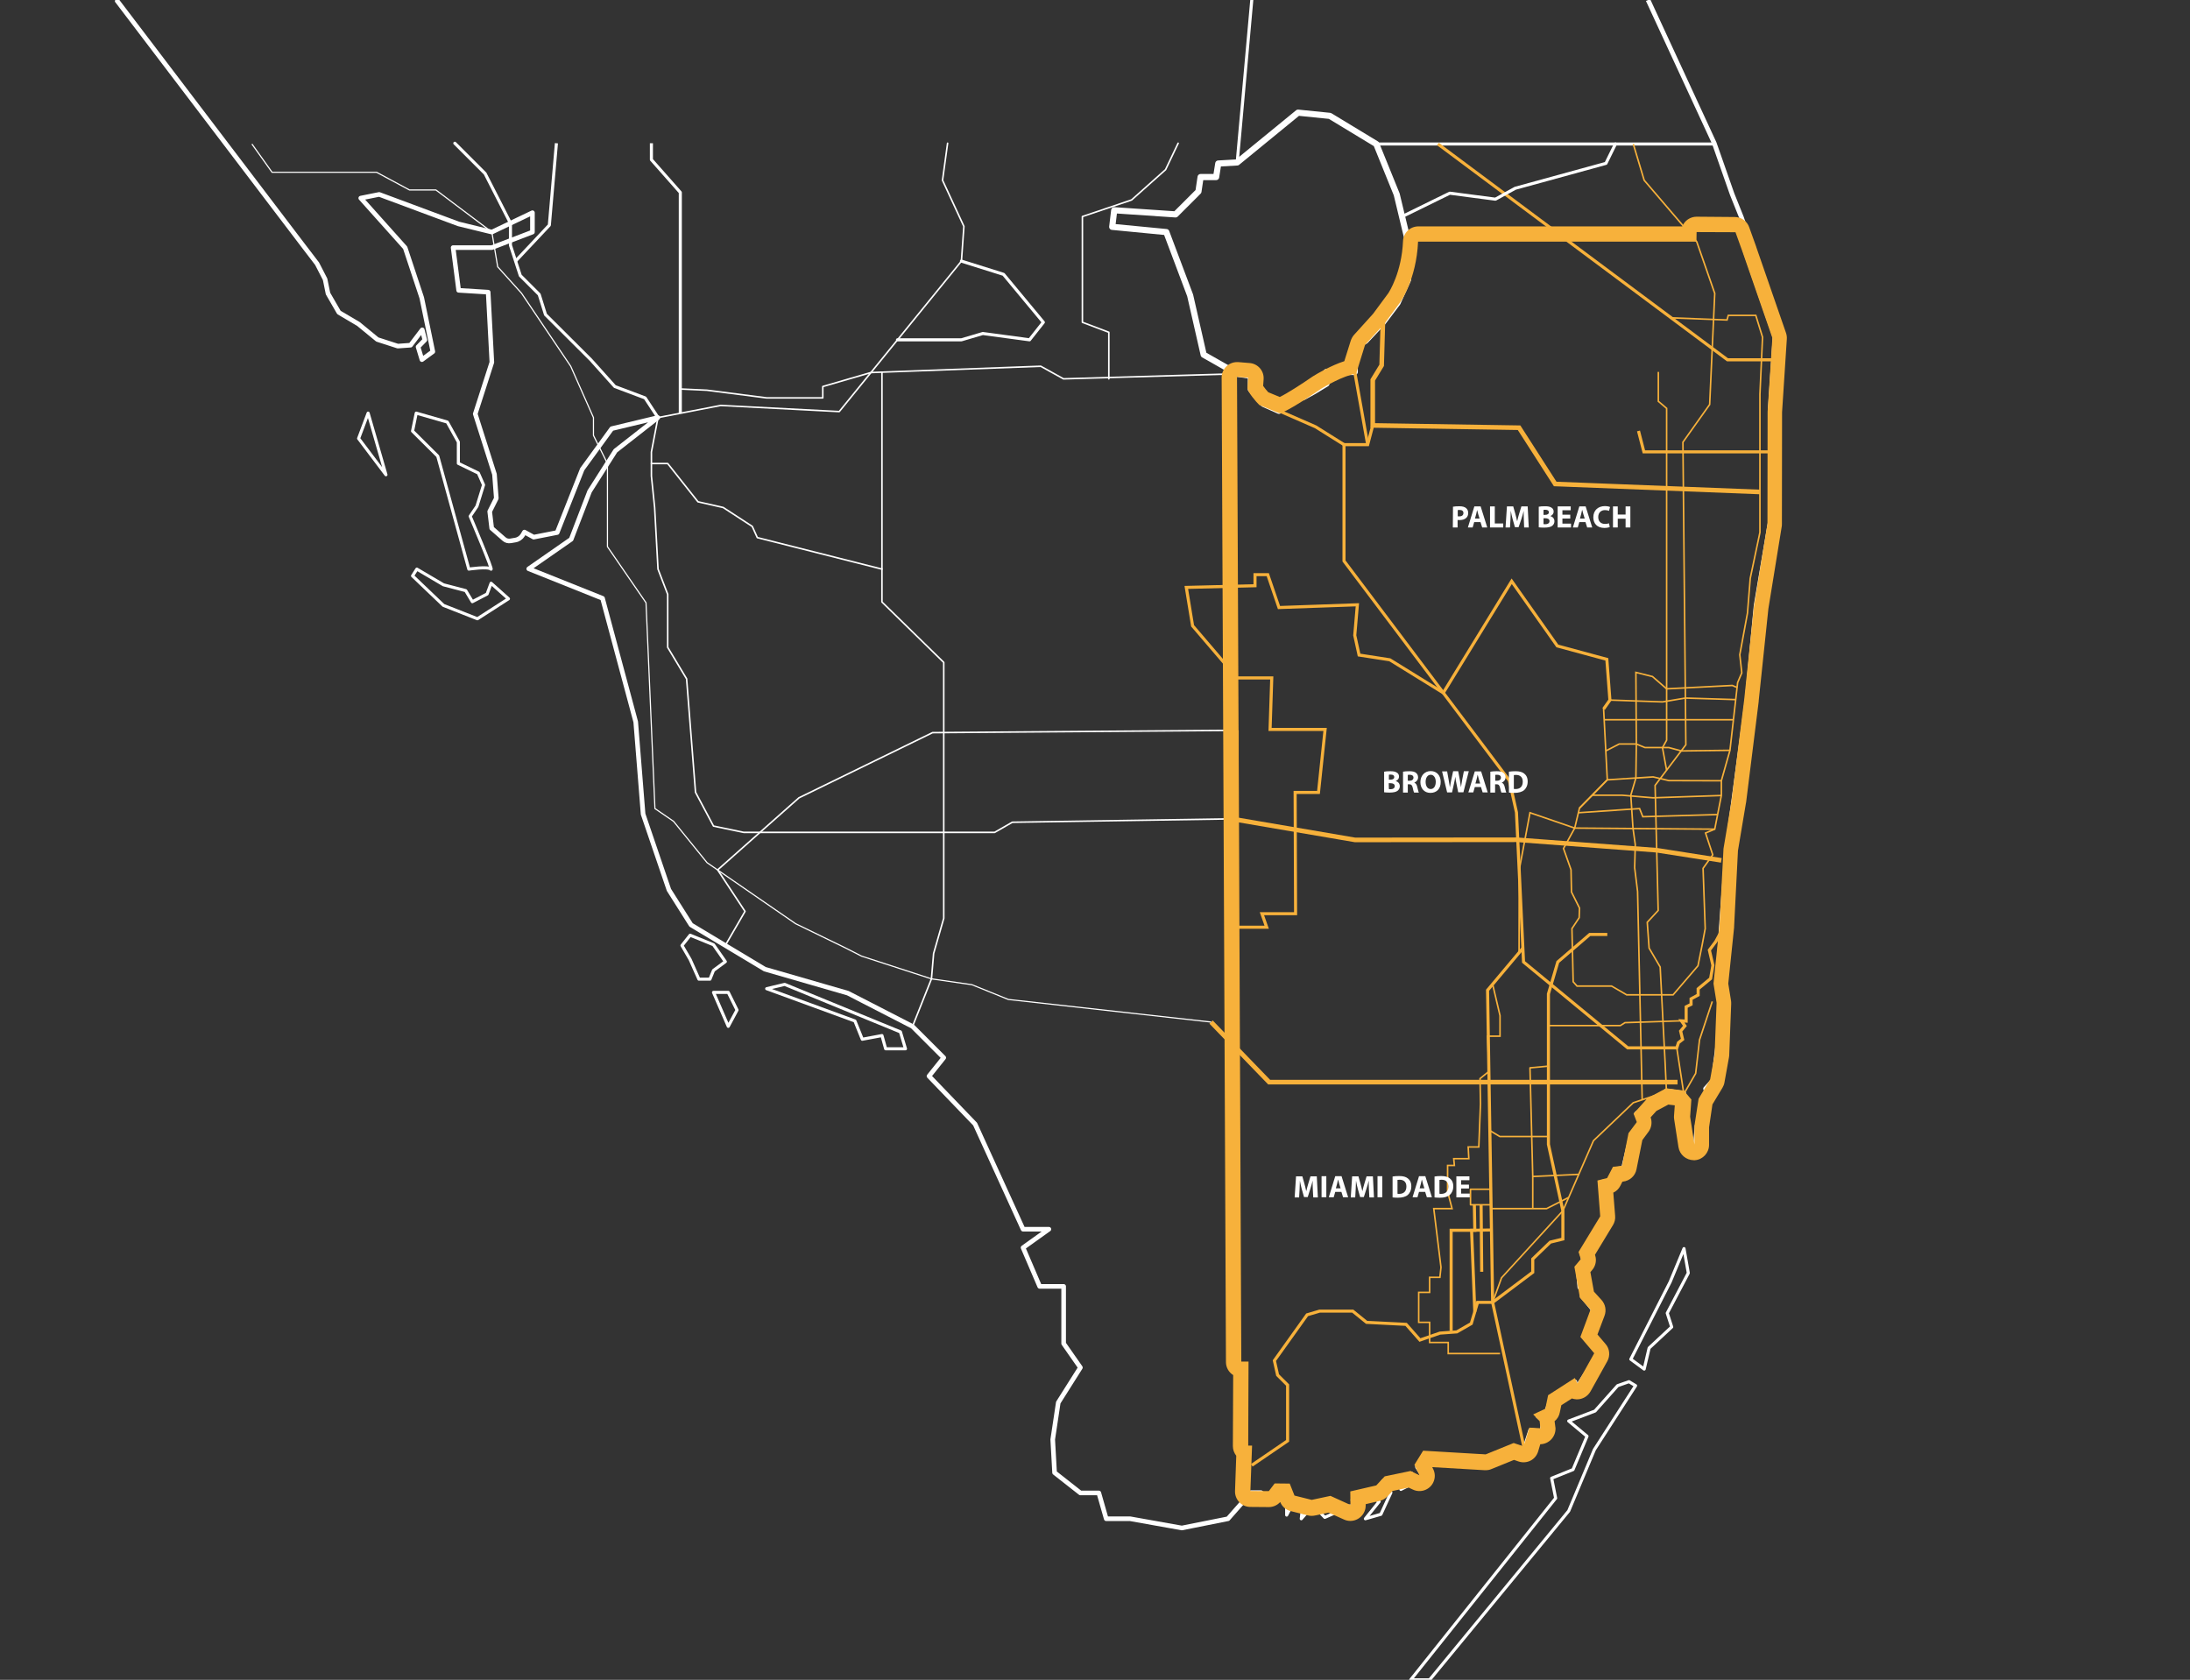 <?xml version="1.0" encoding="utf-8"?>
<!-- Generator: Adobe Illustrator 25.3.1, SVG Export Plug-In . SVG Version: 6.00 Build 0)  -->
<svg version="1.1" id="Layer_1" xmlns="http://www.w3.org/2000/svg" xmlns:xlink="http://www.w3.org/1999/xlink" x="0px" y="0px"
	 viewBox="0 0 1424.8 1093" style="enable-background:new 0 0 1424.8 1093;" xml:space="preserve">
<rect x="0" y="0" width="1424.8" height="1093" fill="#333333" stroke="none"/>
<style type="text/css">
	.st0{fill:none;stroke:#FFFFFF;stroke-width:2;stroke-linecap:round;stroke-linejoin:round;}
	.st1{fill:none;stroke:#FFFFFF;stroke-width:3;stroke-linejoin:round;}
	.st2{fill:none;stroke:#FFFFFF;stroke-width:4;stroke-linecap:round;stroke-linejoin:round;}
	.st3{fill:none;stroke:#F7B13B;stroke-width:3;stroke-miterlimit:10;}
	.st4{fill:none;stroke:#F7B13B;stroke-width:2;stroke-miterlimit:10;}
	.st5{fill:none;stroke:#F7B13B;stroke-miterlimit:10;}
	.st6{fill:none;stroke:#FFFFFF;stroke-linecap:round;stroke-linejoin:round;}
	.st7{fill:none;stroke:#FFFFFF;stroke-width:0.75;stroke-linejoin:round;}
	.st8{fill:none;stroke:#FFFFFF;stroke-width:2;stroke-linejoin:round;}
	.st9{fill:none;stroke:#F7B13B;stroke-linejoin:round;}
	.st10{fill:#F7B13B;}
	.st11{enable-background:new    ;}
	.st12{fill:#FFFFFF;}
</style>
<path class="st0" d="M75.8,0l120.8,158.9l9.7,12.7l5.2,10.1l1.9,9.3l7.1,12.3l12.7,7.5l12.3,10.1l13.3,4.3l8.3-0.6l7.6-10l1.7,6.6
	l-4.4,4.5l2.5,8.3l7.1-5.2l-7.2-35l-10.8-32.6l-28.9-32.3l12-2.4l51.6,19.2L320,151l26.4-12.6V151L320,161.1h-25.2l3.6,27.8
	l19.2,1.2l2.4,45.6l-10.8,33.6l12.5,39.3l1.2,15.6l-4.3,8.6l1.3,10.9l8,7c1.2,1.1,2.8,1.5,4.4,1.2l2.9-0.5c2-0.3,3.8-1.5,4.9-3.3
	l1.1-1.9l6,3.3l15.3-3l16.3-41.2l19.2-26.4l30-7.2l-27.6,21.6l-16.8,26.4l-12,31.2L344,370.1l48,19.2l21.6,80.4l4.8,60l16.8,49.3
	l14.4,22.8l48,28.8l54,15.6l42,21.6l20.4,20.4l-9.6,12l30,31.2l31.2,68.4h16.8l-16.8,12l10.8,25.2H692v37.2l10.9,15.6l-14.4,22.8
	l-3.6,24l1.2,21.6l16.8,13.2h12l4.8,16.8h15.6l33.6,6l30-6l15-17h6.5l6.3,7.4l5.8-3.1l-0.9-7.8l3.1-0.5l4,3.1l-1.6,8.3v7.2l5.2-9.9
	l5.2,3.8l-0.9,8.5l4.7-5.4l1.6-4.9l9,9.4l7-3.1l-4.7-3.4l-5.4-4l6.3-1.3l5.2,5.6l5.6,4.5l4.9-5.4l-0.5-4.3l7.4-4.5l9.6,5.6l-9,11.2
	l10.1-2.9l6.5-14.1l-8.1-2.3l3.4-5.2l17.9-4.7l-0.2,6.1l-6.5,4l13.9-7v-2.9l-3.1-4.7l4.3-8.1"/>
<polyline class="st0" points="1115.5,93.7 1044.1,93.7 895.4,93.7 908.7,126.5 916.1,157.3 916.1,181.9 909.2,197.1 899.7,209.7 
	888.3,221.8 881.4,225.5 881.4,236.3 881.4,242 872.5,242 863,242 863,249.6 854.8,254.6 847.9,258.4 839,260.9 832.1,267.3 
	822,262.8 813.8,253.3 813.8,244.5 804.9,243.2 783.1,230.8 774.3,192.2 758.8,151 723.6,147.6 724.9,136.8 764.8,139.5 
	779.7,124.6 781.1,115.2 791.2,115.2 792.6,106.4 804.9,105.7 814.4,0 "/>
<path class="st1" d="M75.8,0l120.8,158.9l9.7,12.7l5.2,10.1l1.9,9.3l7.1,12.3l12.7,7.5l12.3,10.1l13.3,4.3l8.3-0.6l7.6-10l1.7,6.6
	l-4.4,4.5l2.5,8.3l7.1-5.2l-7.2-35l-10.8-32.6l-28.9-32.3l12-2.4l51.6,19.2L320,151l26.4-12.6V151L320,161.1h-25.2l3.6,27.8
	l19.2,1.2l2.4,45.6l-10.8,33.6l12.5,39.3l1.2,15.6l-4.3,8.6l1.3,10.9l8,7c1.2,1.1,2.8,1.5,4.4,1.2l2.9-0.5c2-0.3,3.8-1.5,4.9-3.3
	l1.1-1.9l6,3.3l15.3-3l16.3-41.2l19.2-26.4l30-7.2l-27.6,21.6l-16.8,26.4l-12,31.2L344,370.1l48,19.2l21.6,80.4l4.8,60l16.8,49.3
	l14.4,22.8l48,28.8l54,15.6l42,21.6l20.4,20.4l-9.6,12l30,31.2l31.2,68.4h16.8l-16.8,12l10.8,25.2H692v37.2l10.9,15.6l-14.4,22.8
	l-3.6,24l1.2,21.6l16.8,13.2h12l4.8,16.8h15.6l33.6,6l30-6l15-17h6.5l6.3,7.4l5.8-3.1l-0.9-7.8l3.1-0.5l4,3.1l-1.6,8.3l5.2-2.7
	l5.2,3.8l5.4-1.8l11.2,2.9l-5.4-4l6.3-1.3l5.2,5.6l10.5-0.9l-0.5-4.3l7.4-4.5l9.2-2.5l3.4-5.2l17.9-4.7l-0.2,6l7.4-2.9v-2.9
	l-3.1-4.7l4.3-8.1l40.5,1.8l17.8-7.2l7,2l4-12.3l7.6,0.7l0.5-7.2l-3.4-2.9l5.8-2.9l3.1-9.2l15.2-10.1l0.2,5.6l14.8-23.1l0.8-8.5
	l-3.6,2.5l-5.5-6l3.7-12.2l1.5-5.3l-7.1-8.7l1.5-4.3l-3.1-1.5l-1.2-13.1l3.6-4.8l-0.9-3.9l7.1-12.9l2.8,4.3l3.9-16.1l-1.1-21.9
	l4.7-0.8l4-7.5l5.5-0.7l5.2-22l5.9-8.2l-2.6-5.4l6.2-4.6l1.9-4.3l7.5-1.6l3.8-4.3l11.3,1.5l1.2,9l0.9,7.2l-1.5,9.7l6.8,10.7
	l1.3-15.4l4.6-9.4l4.3-8l-3.4-6.7l5.1-5.6l3.5-27.5l0.7-22.7l-1.2-12.1l2-35l3.9-53.5l3.9-27.8l9.2-69.3l5.8-61l9.1-53.7v-72.4
	l3.2-48.5l-19.5-56.4l0.8-12.4l-3.1-9l-6.1-15.2l-11.6-33.1L1072.2,0"/>
<path class="st1" d="M1072.2,0"/>
<polygon class="st2" points="848.4,73.7 865.2,75.4 895.4,93.7 908.7,126.5 916.1,157.3 916.1,181.9 909.2,197.1 899.7,209.7 
	888.3,221.8 881.4,225.5 881.4,236.3 881.4,242 872.5,242 863,242 863,249.6 854.8,254.6 847.9,258.4 839,260.9 832.1,267.3 
	822,262.8 813.8,253.3 813.8,244.5 804.9,243.2 783.1,230.8 774.3,192.2 758.8,151 723.6,147.6 724.9,136.8 764.8,139.5 
	779.7,124.6 781.1,115.2 791.2,115.2 792.6,106.4 804.9,105.7 844.5,73.3 "/>
<polyline class="st3" points="899.7,209.7 898.9,237.7 893.1,247.2 893.1,276.8 988.3,278.3 1011.8,314.9 1145,320.1 "/>
<polyline class="st4" points="893.1,258.9 893.1,276.8 889.8,289.3 874.4,289.3 874.4,365 982,507.9 986.6,528.6 991.2,625.9 
	1059,681.8 1090.9,681.8 1092,678.4 1094.7,676.3 1093.4,670.9 1096.2,667.5 1093.9,664.2 1097,664.4 1097,655.1 1100.2,653.5 
	1100.2,649.9 1104.8,647.4 1104.8,643.4 1112.9,636.7 1114.4,628.1 1112.1,618.2 1116.3,612.6 1119.9,605.9 "/>
<polyline class="st4" points="990.8,616.9 967.8,644.3 971.1,847.4 991.8,943.2 "/>
<polyline class="st4" points="1045.7,608 1034.3,608 1013.5,625.9 1007.4,646.7 1007.4,744.6 1016.8,787.8 1016.8,806.2 
	1008.6,808.2 997.2,819.2 997.2,827.8 971.1,847.4 961.3,847.4 957.2,861.2 947.8,866.6 936.8,867.4 923.8,871.9 914.8,861.7 
	889.1,860.4 880.1,853.1 858.5,853.1 850.4,855.5 829.1,885.3 831.2,894.7 837.7,901.2 837.7,937.5 814.4,953.4 "/>
<polyline class="st5" points="1062.6,93.7 1069.7,117.3 1103.9,157.3 1115.6,190.9 1112.3,263.2 1094.9,287.7 1096.8,484.6 
	1076.8,511 1078.8,592.4 1071.7,600.1 1072.9,616.9 1080.1,629.2 1083.3,691.1 1084.2,710.3 1062.6,717.5 1036.7,742.2 
	1016.8,787.8 976.9,831.4 971.1,847.4 "/>
<polyline class="st4" points="935.5,93.7 1123.9,234.1 1154.1,234.1 "/>
<polyline class="st0" points="1051,93.7 1044.8,106.3 985.8,122.5 972.9,129.6 943.2,125.7 912.2,140.9 "/>
<polyline class="st6" points="801.4,532.8 658.6,535 647.1,541.6 483.9,541.6 464.2,537.5 452.5,515.5 446.7,441.7 434.4,421.2 
	434.4,386.7 428.1,370.3 425.9,330.2 423.8,309.7 423.8,294.1 428.1,271.7 468.9,263.8 546,267.8 625.5,169.9 627.1,147.3 
	613.2,117.3 616.5,93.2 "/>
<polyline class="st3" points="1119.9,559.8 1077.8,553.2 986.9,546.4 881.6,546.5 801.4,532.8 "/>
<polyline class="st6" points="766.5,93.2 758.3,110.4 736.2,130.1 704.2,140.9 704.2,209.7 721.4,216.2 721.4,246.5 "/>
<polyline class="st6" points="804.9,243.2 691.9,246.5 677.1,238.3 566.6,242.4 535.3,251.5 535.3,258.9 498.8,258.9 459.9,253.9 
	442.6,253.1 "/>
<polyline class="st0" points="625.5,169.9 652.9,178.5 678.8,209.7 669.8,221.1 639.4,217 625.5,221.1 583.9,221.1 "/>
<polyline class="st6" points="573.8,242.4 573.8,391.7 614,431 614,597.5 607.4,620.4 606,636.9 593.7,667.8 "/>
<polyline class="st6" points="423.8,301.6 434.4,301.6 454.1,326.5 470.5,330.2 489.4,342.5 492.7,349.8 573.8,370.3 "/>
<polyline class="st0" points="295.9,93.2 315.6,112.9 332.1,145.2 332.1,159.6 338.5,179.3 350.8,191.6 354.9,204.7 384.4,234.1 
	400,251.5 419.7,258.9 428.1,271.7 "/>
<polyline class="st3" points="787.9,665 825.7,704.1 1091.4,704.1 "/>
<polyline class="st7" points="163.9,93.7 177,112.1 213.9,112.1 245,112.1 266.4,123.6 283.6,123.6 320,151 323.8,173.6 
	339.3,190.8 371.3,238.3 386.1,271.7 386.1,283.3 395.2,301.6 395.2,355.7 420.3,392.2 426.1,526.1 438.2,534.4 460,561.3 
	517.6,601 550.3,616.9 560.5,622.1 606,636.9 632.3,640.7 656,650.3 787.9,665 "/>
<polyline class="st8" points="362,93.2 357.4,146.5 335.4,169.9 "/>
<polyline class="st8" points="423.8,93.2 423.8,103.9 442.6,125.2 442.6,268.8 "/>
<polyline class="st4" points="874.4,289.3 855.9,277.7 832.1,267.3 "/>
<line class="st4" x1="881.4" y1="242" x2="889.8" y2="289.3"/>
<polyline class="st5" points="1078.9,242 1078.9,261.1 1084.3,265.7 1084.3,481.6 1081.6,486.5 1084.3,501.2 "/>
<polyline class="st4" points="1066,280.4 1069.5,294 1150.9,294 "/>
<polyline class="st9" points="970.1,786.4 1006.2,786.4 1020.6,779.1 "/>
<polyline class="st9" points="1027.1,764.1 997.2,765.5 997.2,786.4 "/>
<polyline class="st9" points="1007.4,693.7 995.4,694.8 997.2,765.5 "/>
<polyline class="st9" points="969.3,735.6 975.8,739.5 1007.4,739.5 "/>
<polyline class="st5" points="1007.4,667.3 1054.2,667.3 1057.2,665.4 1093.9,664.2 "/>
<polyline class="st5" points="1129.2,455.2 1096.5,454.2 1081.6,456.7 1047.4,455.5 1043.3,461.3 1045.7,507.4 1027.6,525.8 
	1024.5,538.8 1017.2,552.1 1022.1,565.9 1022.4,580.4 1027.6,590.8 1027.4,597.1 1022.7,604.2 1023.5,638.8 1026,641.6 
	1048.5,641.6 1058.3,647.3 1088.5,647.3 1104.7,628.4 1107.4,614.9 1109.4,604.2 1108,565 1114.3,556.2 1109.6,542 1115.6,539.5 
	1119.9,517.6 1119.9,508 1125.5,488.2 1130.5,444.1 1133.2,437.8 1131.9,426 1136.9,398.9 1138.7,376.3 1145,346.4 1145,320.1 
	1145,256.5 1146.7,219.4 1142.3,205.2 1124.4,205.2 1123.6,208.2 1087.3,206.8 "/>
<line class="st5" x1="1043.7" y1="468.3" x2="1127.8" y2="468.3"/>
<polyline class="st5" points="1044.7,488.6 1053.4,484.1 1064.6,484.1 1070.2,486.4 1085.7,486.4 1093.9,488.6 1125.5,488.2 "/>
<polyline class="st5" points="1119.9,517.6 1075.5,519.1 1055.2,517.4 1035.9,517.4 "/>
<polyline class="st5" points="1117.4,530 1068.8,531.4 1066.7,526.1 1026.9,528.8 "/>
<polyline class="st5" points="1130.1,447.3 1127,446 1084.3,448.2 1075.1,440.2 1064.3,437.5 1064.6,484.1 1064.3,506.2 1061,517.4 
	1062.4,538.8 1063.9,549.5 1063.5,564.6 1065.4,580.1 1068.4,715.6 "/>
<polyline class="st9" points="1114,651.6 1105.7,676.6 1103.2,698.4 1095.5,711.8 1090.9,681.8 "/>
<polygon class="st0" points="473.8,667.8 479.5,657.2 473.8,645.7 464.2,645.7 "/>
<polygon class="st0" points="449,608.5 443.7,615.2 449,624.3 454.7,637.1 461.9,637.1 464.2,631.4 471.9,625.7 464.2,614.7 "/>
<polygon class="st0" points="498.8,643.3 510.5,640.5 585.8,671.4 589.1,682.4 576.2,682.4 573.8,673.8 561,676.2 556.2,664.3 "/>
<path class="st0" d="M268.4,280.5l2.4-11.7l20.2,5.8l7.2,13v13.9l13,6.3l3.4,7.7l-4.3,13.9l-4.4,6.5c0,0,15.4,36.3,13.5,34.4
	s-14.4,0-14.4,0l-20.2-73.5L268.4,280.5z"/>
<polygon class="st0" points="319.5,379.5 330.8,389.6 310.6,402.6 288.5,393.9 268.4,374.7 271.2,370.3 288.5,380.5 303,384.3 
	307.3,391.5 316.9,386.5 "/>
<polygon class="st0" points="239.5,268.8 233.3,285.3 251.1,308.9 "/>
<polygon class="st0" points="1052.4,901.6 1059.8,899 1064.1,901.6 1037.3,943.2 1020.6,983.1 930.1,1093 917.8,1093 1012.1,974.8 
	1009.5,961.8 1023.4,956.2 1032.5,934.5 1020.6,924.6 1037.7,918.1 "/>
<polygon class="st0" points="1061,884.4 1069.7,890.8 1072.9,877.1 1087.6,863.4 1084.7,854.4 1098.4,828.3 1095.6,812.4 
	1086.6,834.1 "/>
<polyline class="st5" points="975.9,880.7 942.2,880.7 942.2,873.5 930.1,873.5 930.1,860.4 923,860.4 923,840.9 930.1,840.9 
	930.1,831.1 936.8,831.1 937.5,824.6 932.8,786.4 944.7,786.4 941.8,775.3 941.8,758.3 946.2,758.3 945.8,753.9 955.6,753.9 
	955.2,746.3 962.1,746.3 963.2,718.1 962.9,701.8 968.7,697.1 967.8,674.2 975.9,674.2 975.9,660.8 971.1,640.4 988.3,619.9 
	988.4,566 995.4,528.8 1024.5,538.8 1115.6,539.5 "/>
<polyline class="st5" points="1027.6,525.8 1045.7,507.4 1075.5,505.5 1085.7,507.9 1119.9,508 "/>
<polyline class="st6" points="804.9,475.2 606.7,476.7 519.8,519.1 466.9,566 484.7,593 471.9,615.1 "/>
<polyline class="st4" points="1043.3,461.3 1047.4,455.5 1045.4,429 1013.2,420.3 983.5,378.2 939,450.8 904.2,429.3 884.2,426.2 
	881.4,413.4 883.1,393.5 832.1,395.3 824.8,373.9 816.5,373.9 816.5,381.1 771.8,382.2 775.9,407.2 804.9,441.1 827.4,441.1 
	826.3,474.6 862.1,474.6 857.8,515.6 842.6,515.6 842.9,594.5 821,594.5 824.1,603.3 804.9,603.3 804.9,475.2 "/>
<polyline class="st9" points="969.9,773.8 956.7,773.8 956.7,783.9 970.1,783.9 "/>
<polyline class="st4" points="959.2,783.9 959.5,800.5 944.1,800.5 944.1,866.1 "/>
<line class="st4" x1="963.6" y1="783.9" x2="964" y2="827.5"/>
<polyline class="st4" points="970.1,800.3 957.4,800.5 959.5,853.6 "/>
<g id="Over_Line">
	<path class="st10" d="M1103.8,151l25.3,0.1l4.6,12.8l19.4,56l-3.1,47.9l-0.1,73l-8.8,53.9l-6.3,60.2l-8.2,65.7l-5.3,31.6l-2.6,49.9
		l-3.9,37.9l2,12.5l-1.3,33.8l-2.9,16.1l-7.5,12.5l-2.7,17.6v12.2l-2.8-18.1l0.8-11.2l-4.9-5.8l-11.5-1.5l-12.1,6.4l-9.1,10.1
		l2.1,5.5l-5.4,7.2l-4.2,21.2l-5.9,0.7l-3.8,7.3l-6.3,1.6l1.8,23.3l-14.1,23.2l1.5,4.7l-4.2,4.9l3.6,20.2l6.9,7.7l-6.6,17.8l9,10.6
		l-10.9,19.6l-1.7-3.5l-17.4,11.2l-1.8,8.8l-7.9,3.7l4.2,4.4l0.5,4.6l-7.2-0.4l-3.7,12.2l-6.5-2.2l-18.2,7.4l-40.7-2.4l-5.7,9.2
		l3.3,6.8l-5.8-2.8l-16.8,3.5l-5.5,5.9l-16.9,3.9l0.1,8.8l-13-5.9l-12.2,2.6l-11.2-2.8l-3.1-7.8l-9.8-0.1l-3.8,5l-12-0.1l1.1-29.5
		h-2.5l0.2-54.7h-4.7l-2.8-640.7l7.3,0.6l-0.5,6.6c0,2.6,5.8,9.3,7.7,11.1l12.6,5.2c0.1,0.1,0.3,0.1,0.4,0.1
		c4.4,0,27.3-15.9,27.3-15.9c1.7-1,14.2-8.5,22.7-9.8v0.1v-0.1l0,0c0.4-1.3,5.8-18.7,5.8-18.7l12.7-13.9l10.3-14
		c0,0,10.4-14.6,11.5-39.3h181.1L1103.8,151 M1103.8,141c-4.1,0-7.8,2.5-9.3,6.3H922.8c-5.4,0-9.8,4.2-10,9.6
		c-0.9,20.4-9,33-9.6,33.9l-9.9,13.4L881,217.8c-1,1.1-1.7,2.4-2.2,3.8c-1,3.2-2.8,9-4.2,13.4c-8.9,2.9-17.9,8.3-20,9.6
		c-0.2,0.1-0.3,0.2-0.5,0.3c-7.5,5.2-16.9,11.2-21.5,13.4l-7.5-3.1c-1.2-1.3-2.3-2.7-3.3-4.1l0.3-4.3c0.4-5.5-3.7-10.2-9.2-10.6
		l-7.3-0.6h-0.8c-5.5,0-10,4.5-10,10l2.8,640.7c0,3.4,1.8,6.6,4.7,8.4l-0.2,46.2c0,2.3,0.8,4.5,2.2,6.3l-0.8,22.9
		c-0.2,5.5,4.1,10.2,9.6,10.4c0.1,0,0.2,0,0.3,0l12,0.1h0.1c2.8,0,5.5-1.2,7.4-3.3c1.2,3,3.8,5.2,6.8,5.9l11.2,2.8
		c1.5,0.4,3,0.4,4.5,0.1l9-1.9l10,4.5c1.3,0.6,2.7,0.9,4.1,0.9c5.5,0,10-4.5,10-10c0-0.1,0-0.1,0-0.2v-0.7l9-2.1
		c1.9-0.4,3.7-1.5,5.1-2.9l3.4-3.6l10.4-2.2l2.8,1.3c5,2.4,11,0.2,13.3-4.7c1.3-2.8,1.3-5.9-0.1-8.7l-0.6-1.2l34.1,2h0.6
		c1.3,0,2.6-0.2,3.7-0.7l14.8-6l2.9,1c2.6,0.9,5.4,0.7,7.8-0.5c2.4-1.2,4.2-3.4,5-6l1.4-4.7c5.5-0.1,9.9-4.6,9.9-10.1
		c0-0.4,0-0.7-0.1-1.1l-0.5-3.8c1.8-1.4,3-3.5,3.4-5.7l1-4.7l6.9-4.4c1,0.4,2,0.5,3.1,0.6h0.2c3.6,0,7-2,8.8-5.2l10.9-19.6
		c2-3.6,1.6-8.2-1.2-11.3l-5.2-6.1l4.6-12.2c1.3-3.5,0.6-7.4-1.9-10.2l-5-5.5l-2.3-12.7l1.1-1.3c2.3-2.6,3.1-6.3,2-9.6l-0.1-0.4
		l11.7-19.3c1.1-1.8,1.6-3.9,1.4-6l-1.2-15.1c2-0.9,3.6-2.5,4.6-4.5l1.3-2.6l0.5-0.1c4.3-0.5,7.9-3.7,8.7-8l3.8-19l4-5.4
		c2-2.7,2.5-6.2,1.4-9.4l3.8-4.2l7.7-4.1l4.2,0.5l-0.5,6.8c-0.1,0.8,0,1.5,0.1,2.3l2.8,18.1c0.8,4.9,4.9,8.4,9.9,8.5
		c0.3,0,0.5,0,0.8,0c5.2-0.4,9.2-4.8,9.2-10v-11.4l2.2-14.9l6.5-10.8c0.6-1,1.1-2.2,1.3-3.4l2.9-16.1c0.1-0.5,0.1-0.9,0.2-1.4
		l1.3-33.7c0-0.7,0-1.3-0.1-2l-1.8-11.2l3.8-36.6c0-0.2,0-0.3,0-0.5l2.5-49.4l5.2-31l0.1-0.4l8.2-65.7V456l6.3-59.9l8.7-53.6
		c0.1-0.5,0.1-1.1,0.1-1.6l0.1-72.7l3.1-47.6c0.1-1.3-0.1-2.7-0.5-3.9l-19.4-56v-0.1l-4.6-12.8c-1.4-4-5.2-6.6-9.4-6.6L1103.8,141
		L1103.8,141z"/>
</g>
<g class="st11">
	<path class="st12" d="M900.5,502.1c0.8-0.2,2.4-0.3,4-0.3c1.9,0,3.1,0.2,4.1,0.8c1,0.5,1.6,1.4,1.6,2.7c0,1.2-0.7,2.3-2.2,2.9l0,0
		c1.6,0.4,2.7,1.6,2.7,3.4c0,1.3-0.6,2.2-1.4,2.9c-1,0.8-2.7,1.2-5.4,1.2c-1.5,0-2.7-0.1-3.4-0.2L900.5,502.1L900.5,502.1z
		 M903.6,507.3h1c1.7,0,2.5-0.7,2.5-1.7s-0.8-1.6-2.2-1.6c-0.7,0-1.1,0-1.3,0.1V507.3z M903.6,513.4c0.3,0.1,0.7,0.1,1.2,0.1
		c1.4,0,2.6-0.6,2.6-2c0-1.4-1.2-1.9-2.8-1.9h-1.1L903.6,513.4L903.6,513.4z"/>
</g>
<g class="st11">
	<path class="st12" d="M912.8,502.1c1-0.2,2.5-0.3,4.1-0.3c2,0,3.5,0.3,4.4,1.1c0.8,0.7,1.3,1.6,1.3,2.9c0,1.7-1.2,2.9-2.4,3.4v0.1
		c1,0.4,1.5,1.3,1.8,2.5c0.4,1.6,0.8,3.4,1.1,3.9H920c-0.2-0.4-0.6-1.5-0.9-3.2c-0.4-1.7-1-2.2-2.3-2.2h-0.9v5.4h-3.1V502.1z
		 M915.9,508h1.2c1.5,0,2.5-0.8,2.5-2s-0.9-1.9-2.3-1.9c-0.8,0-1.2,0-1.4,0.1V508z"/>
</g>
<g class="st11">
	<path class="st12" d="M930.6,515.9c-4.1,0-6.5-3.1-6.5-7c0-4.1,2.7-7.2,6.7-7.2c4.2,0,6.5,3.2,6.5,7
		C937.4,513.2,934.7,515.9,930.6,515.9L930.6,515.9z M930.8,513.4c2.1,0,3.3-2,3.3-4.7c0-2.5-1.2-4.6-3.3-4.6s-3.3,2.1-3.3,4.6
		C927.5,511.4,928.7,513.4,930.8,513.4L930.8,513.4z"/>
</g>
<g class="st11">
	<path class="st12" d="M941.5,515.6l-3.3-13.7h3.3l1,5.6c0.3,1.7,0.6,3.4,0.8,4.8l0,0c0.2-1.5,0.6-3.2,0.9-4.9l1.2-5.6h3.3l1.1,5.8
		c0.3,1.6,0.5,3.1,0.7,4.6l0,0c0.2-1.5,0.5-3.1,0.8-4.8l1.1-5.6h3.2l-3.5,13.7h-3.4l-1.2-5.9c-0.3-1.4-0.5-2.7-0.7-4.2l0,0
		c-0.2,1.5-0.5,2.9-0.8,4.3l-1.3,5.9L941.5,515.6L941.5,515.6z"/>
</g>
<g class="st11">
	<path class="st12" d="M959.5,512.1l-1,3.5h-3.2l4.2-13.7h4.1l4.3,13.7h-3.3l-1.1-3.5H959.5z M963,509.8l-0.9-2.9
		c-0.2-0.8-0.5-1.9-0.7-2.7h-0.1c-0.2,0.8-0.4,1.9-0.6,2.7l-0.8,2.9H963z"/>
	<path class="st12" d="M969.7,502.1c1-0.2,2.5-0.3,4.1-0.3c2,0,3.5,0.3,4.4,1.1c0.8,0.7,1.3,1.6,1.3,2.9c0,1.7-1.2,2.9-2.4,3.4v0.1
		c1,0.4,1.5,1.3,1.8,2.5c0.4,1.6,0.8,3.4,1.1,3.9h-3.2c-0.2-0.4-0.5-1.5-0.9-3.2s-1-2.2-2.3-2.2h-0.9v5.4h-3.1v-13.6H969.7z
		 M972.8,508h1.2c1.5,0,2.5-0.8,2.5-2s-0.9-1.9-2.3-1.9c-0.8,0-1.2,0-1.4,0.1V508z"/>
	<path class="st12" d="M981.8,502.1c1.1-0.2,2.6-0.3,4.2-0.3c2.6,0,4.3,0.5,5.6,1.5c1.4,1.1,2.3,2.7,2.3,5.2c0,2.6-1,4.4-2.3,5.6
		c-1.4,1.2-3.7,1.8-6.4,1.8c-1.6,0-2.8-0.1-3.5-0.2v-13.6H981.8z M984.9,513.3c0.3,0.1,0.7,0.1,1.1,0.1c2.8,0,4.7-1.5,4.7-4.8
		c0-2.9-1.7-4.4-4.4-4.4c-0.7,0-1.1,0.1-1.4,0.1L984.9,513.3L984.9,513.3z"/>
</g>
<g class="st11">
	<path class="st12" d="M945.3,329.7c1-0.2,2.3-0.3,4.2-0.3s3.3,0.4,4.2,1.1s1.5,1.8,1.5,3.2c0,1.4-0.4,2.5-1.3,3.3
		c-1.1,1-2.6,1.4-4.5,1.4c-0.4,0-0.8,0-1.1-0.1v4.9h-3.1L945.3,329.7L945.3,329.7z M948.4,335.9c0.3,0.1,0.6,0.1,1,0.1
		c1.7,0,2.7-0.8,2.7-2.2c0-1.3-0.9-2-2.4-2c-0.6,0-1,0-1.3,0.1V335.9z"/>
</g>
<g class="st11">
	<path class="st12" d="M959.1,339.7l-1,3.5H955l4.2-13.7h4.1l4.3,13.7h-3.3l-1.1-3.5H959.1z M962.6,337.4l-0.9-2.9
		c-0.2-0.8-0.5-1.9-0.7-2.7h0c-0.2,0.8-0.4,1.9-0.6,2.7l-0.8,2.9H962.6z"/>
	<path class="st12" d="M969.4,329.5h3.1v11.1h5.5v2.6h-8.6V329.5z"/>
	<path class="st12" d="M991.4,338c-0.1-1.7-0.1-3.6-0.1-5.6l0,0c-0.4,1.8-1,3.7-1.5,5.3L988,343h-2.4l-1.5-5.3
		c-0.4-1.6-0.9-3.5-1.2-5.4l0,0c-0.1,1.9-0.1,4-0.2,5.7l-0.3,5.2h-2.9l0.9-13.7h4.1l1.3,4.6c0.4,1.6,0.9,3.3,1.2,4.9h0.1
		c0.4-1.6,0.8-3.4,1.3-4.9l1.4-4.6h4.1l0.7,13.7h-3L991.4,338z"/>
	<path class="st12" d="M1001.1,329.7c0.8-0.2,2.4-0.3,4-0.3c1.9,0,3.1,0.2,4.1,0.8c1,0.5,1.6,1.4,1.6,2.7c0,1.2-0.7,2.3-2.2,2.9l0,0
		c1.6,0.4,2.7,1.6,2.7,3.4c0,1.3-0.6,2.2-1.4,2.9c-1,0.8-2.7,1.2-5.4,1.2c-1.5,0-2.7-0.1-3.4-0.2L1001.1,329.7L1001.1,329.7z
		 M1004.2,335h1c1.7,0,2.5-0.7,2.5-1.7s-0.8-1.6-2.2-1.6c-0.7,0-1.1,0-1.3,0.1V335z M1004.2,341c0.3,0.1,0.7,0.1,1.2,0.1
		c1.4,0,2.7-0.6,2.7-2s-1.2-1.9-2.8-1.9h-1.1L1004.2,341L1004.2,341z"/>
	<path class="st12" d="M1021.6,337.4h-5.1v3.3h5.6v2.5h-8.7v-13.7h8.5v2.5h-5.4v2.9h5.1L1021.6,337.4L1021.6,337.4z"/>
</g>
<g class="st11">
	<path class="st12" d="M1027.5,339.7l-1,3.5h-3.2l4.2-13.7h4.1l4.3,13.7h-3.3l-1.1-3.5H1027.5z M1031,337.4l-0.9-2.9
		c-0.2-0.8-0.5-1.9-0.7-2.7h-0.1c-0.2,0.8-0.4,1.9-0.6,2.7l-0.8,2.9H1031z"/>
</g>
<g class="st11">
	<path class="st12" d="M1047.3,342.9c-0.6,0.3-1.9,0.6-3.5,0.6c-4.8,0-7.2-3-7.2-6.9c0-4.7,3.3-7.3,7.5-7.3c1.6,0,2.8,0.3,3.4,0.6
		l-0.7,2.5c-0.6-0.3-1.5-0.5-2.6-0.5c-2.4,0-4.4,1.5-4.4,4.5c0,2.7,1.6,4.5,4.4,4.5c1,0,2-0.2,2.6-0.4L1047.3,342.9z"/>
	<path class="st12" d="M1052.5,329.5v5.3h5.1v-5.3h3.1v13.7h-3.1v-5.7h-5.1v5.7h-3.1v-13.7H1052.5z"/>
</g>
<g class="st11">
	<path class="st12" d="M854.1,773.8c-0.1-1.7-0.1-3.6-0.1-5.6l0,0c-0.4,1.8-1,3.7-1.5,5.3l-1.7,5.4h-2.4l-1.5-5.3
		c-0.4-1.6-0.9-3.5-1.2-5.4l0,0c-0.1,1.9-0.1,4-0.2,5.7l-0.3,5.2h-2.9l0.9-13.7h4.1l1.3,4.6c0.4,1.6,0.9,3.3,1.2,4.9h0.1
		c0.4-1.6,0.8-3.4,1.3-4.9l1.4-4.6h4.1l0.7,13.7h-3L854.1,773.8z"/>
	<path class="st12" d="M862.9,765.3V779h-3.1v-13.7H862.9z"/>
	<path class="st12" d="M868.7,775.5l-1,3.5h-3.2l4.2-13.7h4.1l4.3,13.7h-3.3l-1.1-3.5H868.7z M872.2,773.2l-0.9-2.9
		c-0.2-0.8-0.5-1.9-0.7-2.7h-0.1c-0.2,0.8-0.4,1.9-0.6,2.7l-0.8,2.9H872.2z"/>
	<path class="st12" d="M890.6,773.8c-0.1-1.7-0.1-3.6-0.1-5.6l0,0c-0.4,1.8-1,3.7-1.5,5.3l-1.7,5.4h-2.4l-1.5-5.3
		c-0.4-1.6-0.9-3.5-1.2-5.4l0,0c-0.1,1.9-0.1,4-0.2,5.7l-0.3,5.2h-2.9l0.9-13.7h4.1l1.3,4.6c0.4,1.6,0.9,3.3,1.2,4.9h0.1
		c0.4-1.6,0.8-3.4,1.3-4.9l1.4-4.6h4.1l0.7,13.7h-3L890.6,773.8z"/>
	<path class="st12" d="M899.3,765.3V779h-3.1v-13.7H899.3z"/>
</g>
<g class="st11">
	<path class="st12" d="M906.1,765.5c1.1-0.2,2.6-0.3,4.2-0.3c2.6,0,4.3,0.5,5.6,1.5c1.4,1.1,2.3,2.7,2.3,5.2c0,2.6-1,4.4-2.3,5.6
		c-1.4,1.2-3.7,1.8-6.4,1.8c-1.6,0-2.8-0.1-3.5-0.2v-13.6H906.1z M909.2,776.7c0.3,0.1,0.7,0.1,1.1,0.1c2.8,0,4.7-1.5,4.7-4.8
		c0-2.9-1.7-4.4-4.4-4.4c-0.7,0-1.1,0.1-1.4,0.1L909.2,776.7L909.2,776.7z"/>
</g>
<g class="st11">
	<path class="st12" d="M923.2,775.5l-1,3.5H919l4.2-13.7h4.1l4.3,13.7h-3.3l-1.1-3.5H923.2z M926.7,773.2l-0.9-2.9
		c-0.2-0.8-0.5-1.9-0.7-2.7H925c-0.2,0.8-0.4,1.9-0.6,2.7l-0.8,2.9H926.7z"/>
	<path class="st12" d="M933.4,765.5c1.1-0.2,2.6-0.3,4.2-0.3c2.6,0,4.3,0.5,5.6,1.5c1.4,1.1,2.3,2.7,2.3,5.2c0,2.6-1,4.4-2.3,5.6
		c-1.4,1.2-3.7,1.8-6.4,1.8c-1.6,0-2.8-0.1-3.5-0.2v-13.6H933.4z M936.5,776.7c0.3,0.1,0.7,0.1,1.1,0.1c2.8,0,4.7-1.5,4.7-4.8
		c0-2.9-1.7-4.4-4.4-4.4c-0.7,0-1.1,0.1-1.4,0.1L936.5,776.7L936.5,776.7z"/>
	<path class="st12" d="M955.7,773.3h-5.1v3.3h5.6v2.5h-8.7v-13.7h8.5v2.5h-5.4v2.9h5.1L955.7,773.3L955.7,773.3z"/>
</g>
</svg>

